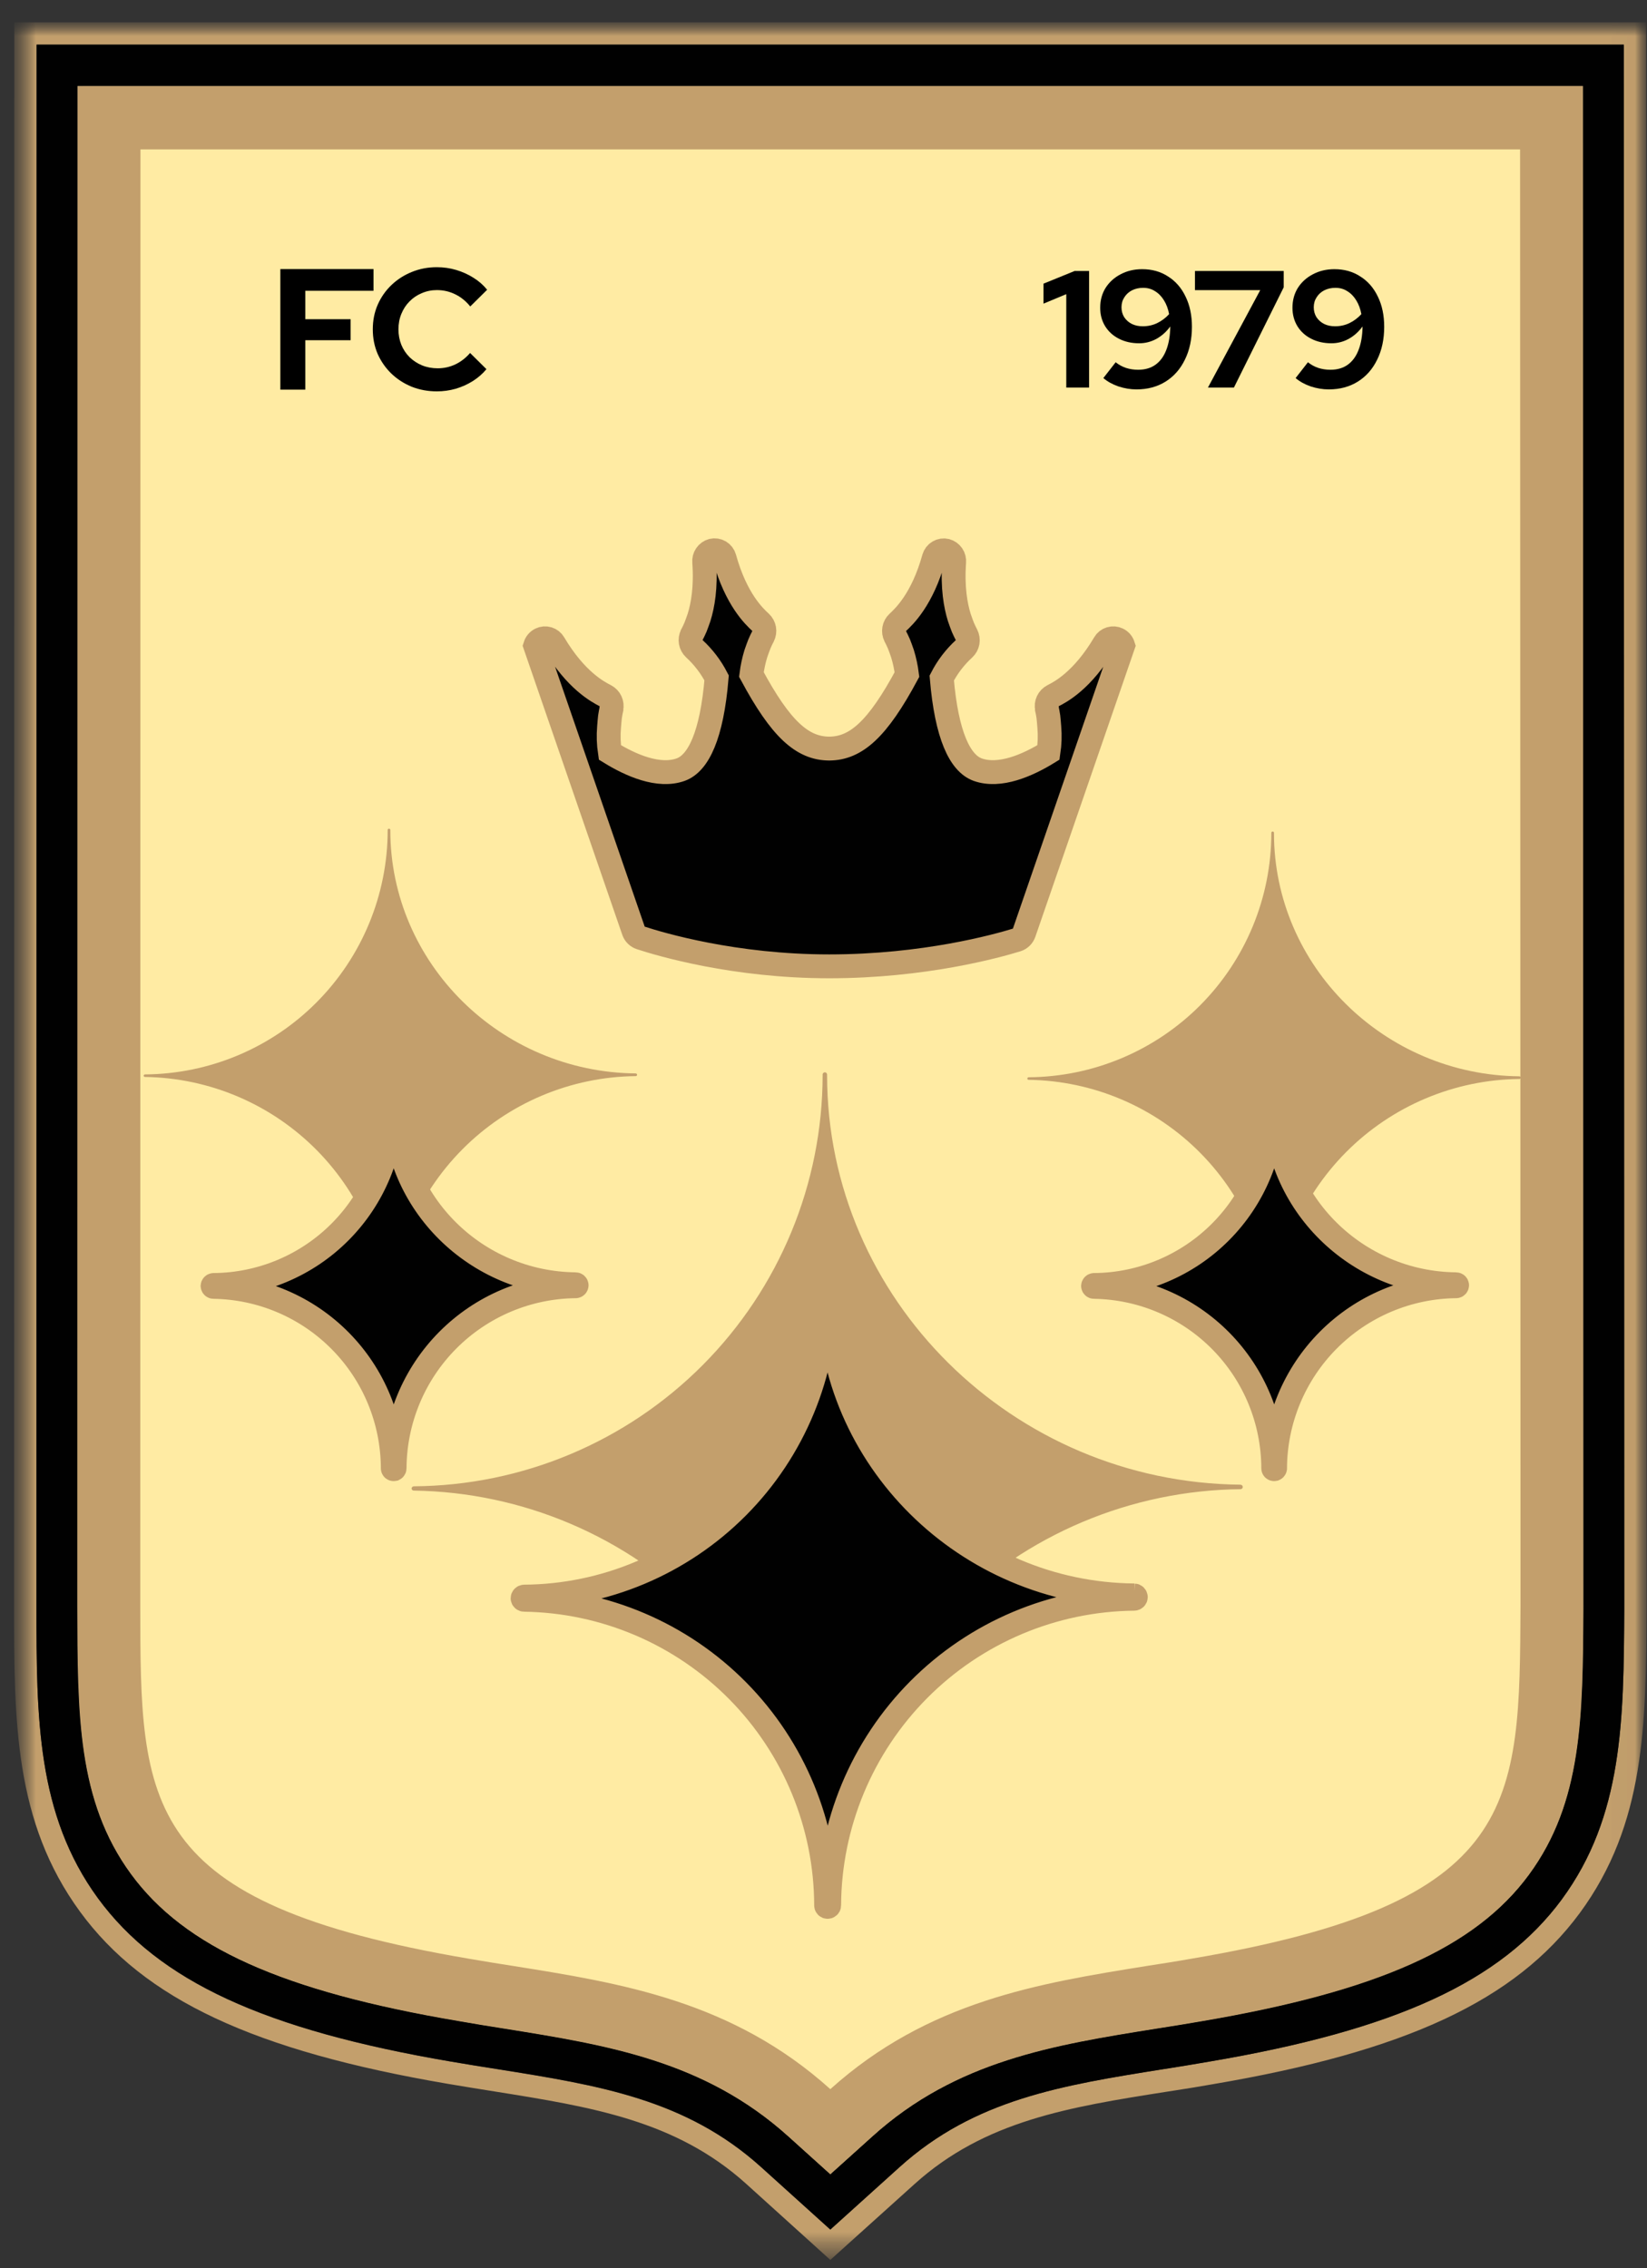 <svg width="69" height="95" viewBox="0 0 69 95" fill="none" xmlns="http://www.w3.org/2000/svg">
<rect x="0" y="0" width="69" height="95" fill="#333333" stroke="none"/>
<mask id="mask0_1320_2248" style="mask-type:luminance" maskUnits="userSpaceOnUse" x="0" y="0" width="69" height="95">
<path d="M68.986 0.933H0.588V94.654H68.986V0.933Z" fill="white"/>
</mask>
<g mask="url(#mask0_1320_2248)">
<mask id="mask1_1320_2248" style="mask-type:luminance" maskUnits="userSpaceOnUse" x="0" y="0" width="69" height="95">
<path d="M68.986 0.933H0.588V94.654H68.986V0.933Z" fill="white"/>
</mask>
<g mask="url(#mask1_1320_2248)">
<path d="M3.244 3.6L3.237 67.267C3.237 71.836 3.246 75.438 5.481 78.494C7.715 81.55 11.825 83.408 19.206 84.657C19.872 84.774 20.512 84.879 21.124 84.974C25.435 85.664 29.507 86.316 33.027 89.492L34.786 91.076L36.544 89.492C40.066 86.314 44.137 85.664 48.447 84.974L48.658 84.941C49.217 84.853 49.784 84.763 50.364 84.661C57.724 83.411 61.816 81.58 64.055 78.529C66.294 75.477 66.314 71.913 66.337 67.385L66.317 3.598L3.244 3.6Z" fill="#FFEBA3"/>
<path d="M11.745 16.321V11.271H15.648V12.18H12.791V13.371H14.689V14.251H12.791V16.321H11.745Z" fill="black"/>
<path d="M18.301 16.393C17.926 16.393 17.575 16.328 17.248 16.199C16.921 16.064 16.635 15.879 16.39 15.643C16.149 15.408 15.959 15.133 15.82 14.821C15.685 14.503 15.618 14.162 15.618 13.796C15.618 13.426 15.685 13.085 15.82 12.772C15.959 12.454 16.151 12.178 16.397 11.942C16.642 11.707 16.926 11.524 17.248 11.394C17.575 11.259 17.926 11.192 18.301 11.192C18.58 11.192 18.85 11.23 19.109 11.307C19.369 11.384 19.61 11.492 19.831 11.632C20.057 11.771 20.249 11.94 20.408 12.137L19.701 12.837C19.518 12.611 19.307 12.44 19.066 12.325C18.831 12.209 18.576 12.151 18.301 12.151C18.075 12.151 17.864 12.195 17.667 12.281C17.469 12.363 17.299 12.479 17.154 12.628C17.01 12.772 16.897 12.945 16.815 13.147C16.733 13.344 16.693 13.561 16.693 13.796C16.693 14.027 16.733 14.244 16.815 14.446C16.897 14.643 17.012 14.816 17.162 14.965C17.311 15.109 17.484 15.222 17.681 15.304C17.883 15.386 18.102 15.427 18.337 15.427C18.602 15.427 18.85 15.371 19.081 15.261C19.311 15.15 19.516 14.992 19.694 14.785L20.379 15.463C20.22 15.655 20.03 15.821 19.809 15.961C19.588 16.1 19.348 16.208 19.088 16.285C18.833 16.357 18.571 16.393 18.301 16.393Z" fill="black"/>
<path d="M49.93 82.041C49.279 82.158 48.652 82.253 48.037 82.349C43.536 83.073 38.888 83.816 34.786 87.508C30.686 83.818 26.04 83.072 21.538 82.354C20.93 82.258 20.298 82.159 19.648 82.045C5.871 79.703 5.885 75.637 5.876 67.235L5.884 6.258H63.683L63.701 67.241C63.657 75.634 63.701 79.703 49.93 82.041ZM3.244 3.6L3.237 67.267C3.237 71.836 3.246 75.438 5.481 78.494C7.715 81.55 11.825 83.408 19.206 84.657C19.872 84.774 20.512 84.879 21.124 84.974C25.435 85.664 29.507 86.316 33.027 89.492L34.786 91.076L36.544 89.492C40.066 86.314 44.137 85.664 48.447 84.974L48.658 84.941C49.217 84.853 49.784 84.763 50.364 84.661C57.724 83.411 61.816 81.58 64.055 78.529C66.294 75.477 66.314 71.913 66.337 67.385L66.317 3.598L3.244 3.6Z" fill="#C39F6C"/>
<path d="M65.428 79.559C62.889 82.999 58.468 85.032 50.649 86.354C50.1 86.449 49.556 86.536 49.021 86.623L48.72 86.67C44.489 87.344 40.834 87.927 37.685 90.77L34.786 93.39L31.886 90.776C28.734 87.932 25.083 87.349 20.851 86.675C20.239 86.579 19.592 86.476 18.916 86.359C11.068 85.025 6.641 82.978 4.106 79.518C1.539 76.004 1.528 71.955 1.528 67.271L1.534 1.87H68.028L68.047 67.398C68.022 72.049 67.997 76.068 65.428 79.549M68.963 0.933H0.598L0.589 67.266C0.589 72.117 0.601 76.309 3.351 80.072C6.039 83.747 10.647 85.9 18.757 87.284C19.437 87.4 20.089 87.504 20.705 87.602C24.788 88.254 28.313 88.816 31.26 91.473L34.786 94.661L38.314 91.483C41.257 88.827 44.785 88.259 48.869 87.617L49.167 87.571C49.71 87.489 50.257 87.398 50.808 87.301C58.891 85.93 63.484 83.787 66.182 80.133C68.932 76.396 68.957 72.235 68.984 67.396L68.963 0.933Z" fill="#C39F6C"/>
<path d="M64.055 78.529C61.809 81.579 57.716 83.408 50.368 84.661C49.782 84.764 49.221 84.853 48.664 84.941L48.451 84.974C44.137 85.664 40.063 86.314 36.548 89.492L34.786 91.078L33.028 89.492C29.504 86.316 25.434 85.664 21.125 84.974C20.513 84.879 19.873 84.774 19.207 84.657C11.828 83.408 7.727 81.565 5.482 78.494C3.236 75.423 3.25 71.832 3.238 67.267L3.245 3.6H66.317L66.337 67.384C66.312 71.912 66.293 75.49 64.055 78.528M1.533 1.87L1.527 67.26C1.527 71.945 1.537 75.993 4.103 79.507C6.641 82.971 11.062 85.017 18.916 86.354C19.591 86.47 20.239 86.573 20.852 86.668C25.084 87.343 28.736 87.927 31.887 90.769L34.786 93.389L37.686 90.775C40.837 87.932 44.492 87.349 48.721 86.674L49.021 86.628C49.557 86.542 50.1 86.454 50.65 86.357C58.471 85.031 62.89 82.997 65.43 79.563C67.997 76.074 68.022 72.057 68.048 67.406L68.027 1.87H1.533Z" fill="#010101"/>
</g>
<path d="M51.985 62.189C42.427 62.104 34.65 54.408 34.65 45.029C34.652 45.017 34.652 45.004 34.649 44.992C34.647 44.98 34.642 44.968 34.635 44.958C34.628 44.948 34.619 44.939 34.609 44.932C34.598 44.925 34.587 44.921 34.575 44.918C34.562 44.916 34.55 44.916 34.538 44.918C34.526 44.921 34.514 44.926 34.504 44.933C34.493 44.94 34.485 44.949 34.478 44.959C34.471 44.969 34.466 44.981 34.464 44.993C34.461 45.005 34.461 45.017 34.464 45.029C34.459 49.579 32.656 53.943 29.448 57.17C26.24 60.397 21.887 62.225 17.337 62.257C17.312 62.258 17.288 62.268 17.271 62.285C17.253 62.303 17.243 62.327 17.242 62.351C17.244 62.375 17.255 62.397 17.273 62.413C17.29 62.428 17.313 62.437 17.337 62.436C21.899 62.502 26.252 64.359 29.459 67.604C32.666 70.85 34.469 75.225 34.48 79.788C34.48 79.798 34.481 79.809 34.485 79.819C34.489 79.829 34.495 79.838 34.502 79.846C34.509 79.854 34.518 79.86 34.528 79.865C34.537 79.869 34.548 79.872 34.558 79.872C34.57 79.873 34.581 79.872 34.593 79.868C34.603 79.865 34.614 79.859 34.623 79.851C34.631 79.844 34.638 79.835 34.644 79.824C34.649 79.814 34.652 79.802 34.653 79.791C34.675 75.195 36.504 70.792 39.745 67.534C42.986 64.276 47.38 62.423 51.975 62.377C51.999 62.376 52.021 62.366 52.038 62.349C52.055 62.332 52.065 62.31 52.066 62.286C52.066 62.262 52.057 62.238 52.04 62.221C52.023 62.203 52 62.193 51.975 62.192" fill="#C39F6C"/>
<path d="M26.643 44.963C20.969 44.913 16.352 40.344 16.352 34.776C16.353 34.769 16.353 34.762 16.352 34.755C16.351 34.747 16.348 34.741 16.343 34.734C16.339 34.728 16.334 34.723 16.328 34.719C16.322 34.715 16.315 34.712 16.308 34.711C16.3 34.709 16.293 34.709 16.286 34.711C16.279 34.712 16.272 34.715 16.266 34.719C16.259 34.724 16.254 34.729 16.25 34.735C16.246 34.741 16.243 34.748 16.242 34.755C16.24 34.762 16.24 34.77 16.242 34.776C16.239 37.478 15.169 40.068 13.264 41.984C11.36 43.899 8.776 44.985 6.075 45.004C6.06 45.004 6.046 45.01 6.036 45.02C6.025 45.031 6.019 45.045 6.019 45.059C6.02 45.074 6.026 45.087 6.037 45.096C6.047 45.105 6.061 45.11 6.075 45.11C8.783 45.149 11.367 46.251 13.271 48.178C15.174 50.104 16.245 52.702 16.252 55.41C16.251 55.416 16.252 55.423 16.255 55.429C16.257 55.435 16.26 55.44 16.264 55.445C16.269 55.45 16.274 55.453 16.28 55.456C16.285 55.459 16.292 55.46 16.298 55.46C16.305 55.461 16.312 55.46 16.318 55.458C16.325 55.456 16.331 55.452 16.336 55.448C16.341 55.443 16.346 55.438 16.349 55.432C16.352 55.426 16.354 55.419 16.354 55.412C16.367 52.684 17.453 50.07 19.377 48.136C21.301 46.202 23.909 45.102 26.637 45.075C26.651 45.074 26.664 45.068 26.674 45.058C26.684 45.048 26.69 45.035 26.691 45.021C26.691 45.006 26.686 44.992 26.675 44.982C26.665 44.971 26.651 44.965 26.637 44.965" fill="#C39F6C"/>
<path d="M63.663 45.083C57.989 45.033 53.372 40.464 53.372 34.897C53.374 34.889 53.374 34.882 53.372 34.875C53.371 34.867 53.368 34.861 53.364 34.854C53.36 34.848 53.354 34.843 53.348 34.839C53.342 34.835 53.335 34.832 53.328 34.831C53.321 34.829 53.313 34.829 53.306 34.831C53.299 34.832 53.292 34.835 53.286 34.839C53.28 34.843 53.275 34.849 53.27 34.855C53.266 34.861 53.264 34.868 53.262 34.875C53.26 34.882 53.26 34.889 53.262 34.897C53.259 37.598 52.189 40.188 50.285 42.104C48.38 44.019 45.796 45.105 43.095 45.123C43.08 45.124 43.066 45.13 43.056 45.14C43.046 45.151 43.039 45.165 43.039 45.179C43.04 45.194 43.047 45.207 43.057 45.216C43.067 45.225 43.081 45.23 43.095 45.23C45.803 45.269 48.388 46.371 50.291 48.298C52.194 50.224 53.265 52.822 53.272 55.53C53.272 55.536 53.273 55.543 53.275 55.549C53.277 55.555 53.28 55.56 53.285 55.565C53.289 55.569 53.294 55.573 53.3 55.576C53.306 55.579 53.312 55.58 53.318 55.58C53.325 55.581 53.332 55.58 53.339 55.578C53.345 55.576 53.351 55.572 53.356 55.568C53.361 55.563 53.366 55.558 53.369 55.552C53.372 55.546 53.374 55.539 53.374 55.532C53.387 52.804 54.473 50.19 56.397 48.256C58.321 46.322 60.929 45.222 63.657 45.195C63.671 45.194 63.684 45.188 63.694 45.178C63.704 45.168 63.71 45.155 63.711 45.141C63.711 45.126 63.706 45.112 63.696 45.102C63.685 45.092 63.672 45.085 63.657 45.085" fill="#C39F6C"/>
<path d="M34.739 40.477C38.717 40.477 41.773 39.625 42.602 39.369C42.672 39.347 42.735 39.31 42.787 39.259C42.839 39.208 42.878 39.146 42.902 39.077L47.054 27.043C47.036 26.986 47.007 26.933 46.968 26.887C46.928 26.842 46.88 26.805 46.826 26.779C46.729 26.732 46.618 26.723 46.515 26.755C46.412 26.786 46.325 26.855 46.271 26.948C45.35 28.507 44.423 28.987 44.118 29.141L44.108 29.146C44.015 29.195 43.94 29.273 43.895 29.369C43.85 29.464 43.839 29.572 43.861 29.675C43.861 29.675 43.861 29.684 43.861 29.689V29.7C43.878 29.775 43.901 29.883 43.921 30.023C43.934 30.143 43.948 30.293 43.96 30.459C43.99 30.811 43.978 31.166 43.925 31.517C43.058 32.052 41.886 32.57 40.957 32.237C40.222 31.97 39.657 30.81 39.454 28.4C39.689 27.942 40.004 27.529 40.382 27.181L40.391 27.173C40.468 27.101 40.52 27.006 40.538 26.902C40.556 26.798 40.54 26.691 40.492 26.597C40.49 26.593 40.488 26.589 40.487 26.584L40.481 26.573C40.446 26.507 40.396 26.405 40.34 26.278C40.296 26.166 40.245 26.025 40.19 25.867C40.033 25.361 39.898 24.61 39.973 23.552C39.984 23.444 39.957 23.336 39.896 23.247C39.835 23.158 39.744 23.093 39.64 23.064C39.532 23.038 39.418 23.055 39.322 23.112C39.226 23.168 39.156 23.259 39.125 23.366C38.64 25.116 37.87 25.827 37.617 26.066L37.608 26.073C37.531 26.145 37.479 26.24 37.461 26.344C37.443 26.448 37.459 26.555 37.507 26.649L37.512 26.662L37.518 26.673C37.553 26.739 37.603 26.842 37.659 26.968C37.703 27.08 37.755 27.221 37.809 27.379C37.897 27.665 37.959 27.958 37.996 28.255C36.763 30.549 35.861 31.349 34.739 31.356C33.616 31.349 32.714 30.549 31.48 28.253C31.517 27.956 31.579 27.663 31.667 27.376C31.721 27.219 31.773 27.078 31.817 26.966C31.872 26.837 31.923 26.737 31.958 26.67L31.963 26.659L31.969 26.647C32.017 26.553 32.033 26.446 32.015 26.342C31.997 26.238 31.945 26.142 31.867 26.071L31.859 26.063C31.606 25.828 30.836 25.118 30.351 23.364C30.321 23.256 30.25 23.165 30.155 23.108C30.059 23.052 29.945 23.034 29.836 23.06C29.732 23.089 29.641 23.154 29.58 23.243C29.519 23.332 29.492 23.44 29.503 23.547C29.579 24.605 29.443 25.359 29.286 25.863C29.231 26.02 29.18 26.162 29.136 26.274C29.08 26.403 29.03 26.503 28.995 26.569L28.989 26.58C28.988 26.584 28.986 26.589 28.984 26.593C28.936 26.687 28.92 26.794 28.938 26.898C28.956 27.002 29.008 27.097 29.085 27.169L29.094 27.177C29.472 27.525 29.786 27.938 30.022 28.395C29.821 30.81 29.256 31.97 28.518 32.237C27.591 32.57 26.418 32.052 25.551 31.517C25.498 31.166 25.486 30.811 25.516 30.459C25.528 30.29 25.542 30.143 25.555 30.023C25.575 29.883 25.598 29.775 25.615 29.7V29.689C25.615 29.684 25.615 29.679 25.615 29.675C25.637 29.572 25.625 29.464 25.581 29.369C25.536 29.273 25.461 29.195 25.368 29.146L25.358 29.141C25.053 28.983 24.126 28.503 23.205 26.948C23.151 26.855 23.064 26.786 22.961 26.755C22.858 26.723 22.747 26.732 22.65 26.779C22.596 26.805 22.548 26.842 22.508 26.887C22.469 26.933 22.439 26.986 22.421 27.043L26.543 38.995C26.566 39.062 26.604 39.123 26.655 39.173C26.706 39.223 26.767 39.261 26.835 39.283C27.665 39.555 30.763 40.477 34.739 40.477Z" fill="#010101" stroke="#C39F6C"/>
<path d="M47.524 66.827C40.473 66.764 34.735 61.087 34.735 54.168C34.737 54.159 34.737 54.149 34.735 54.14C34.733 54.131 34.729 54.123 34.724 54.115C34.719 54.108 34.712 54.101 34.705 54.096C34.697 54.091 34.689 54.088 34.68 54.086C34.671 54.084 34.661 54.084 34.653 54.086C34.644 54.088 34.635 54.092 34.627 54.097C34.62 54.102 34.613 54.108 34.608 54.116C34.603 54.124 34.6 54.132 34.598 54.141C34.596 54.15 34.596 54.159 34.598 54.168C34.594 57.524 33.264 60.744 30.898 63.124C28.531 65.505 25.32 66.854 21.963 66.877C21.945 66.878 21.927 66.885 21.914 66.898C21.901 66.911 21.894 66.928 21.893 66.947C21.895 66.964 21.902 66.98 21.916 66.992C21.928 67.004 21.945 67.01 21.963 67.009C25.328 67.058 28.54 68.427 30.906 70.822C33.271 73.216 34.602 76.444 34.61 79.81C34.61 79.818 34.611 79.826 34.614 79.833C34.616 79.841 34.621 79.847 34.626 79.853C34.631 79.859 34.638 79.864 34.645 79.867C34.652 79.87 34.66 79.872 34.668 79.872C34.676 79.873 34.685 79.872 34.693 79.869C34.701 79.867 34.709 79.862 34.715 79.857C34.721 79.851 34.727 79.844 34.731 79.837C34.734 79.829 34.737 79.821 34.737 79.812C34.754 76.422 36.103 73.174 38.494 70.77C40.885 68.366 44.126 67 47.516 66.966C47.534 66.965 47.55 66.957 47.563 66.945C47.575 66.933 47.583 66.916 47.584 66.899C47.584 66.881 47.577 66.863 47.564 66.85C47.552 66.837 47.535 66.83 47.516 66.829" fill="#010101"/>
<path d="M47.524 66.827C40.473 66.764 34.735 61.087 34.735 54.168C34.737 54.159 34.737 54.149 34.735 54.14C34.733 54.131 34.729 54.123 34.724 54.115C34.719 54.108 34.712 54.101 34.705 54.096C34.697 54.091 34.689 54.088 34.68 54.086C34.671 54.084 34.661 54.084 34.653 54.086C34.644 54.088 34.635 54.092 34.627 54.097C34.62 54.102 34.613 54.108 34.608 54.116C34.603 54.124 34.6 54.132 34.598 54.141C34.596 54.15 34.596 54.159 34.598 54.168C34.594 57.524 33.264 60.744 30.898 63.124C28.531 65.505 25.32 66.854 21.963 66.877C21.945 66.878 21.927 66.885 21.914 66.898C21.901 66.911 21.894 66.928 21.893 66.947C21.895 66.964 21.902 66.98 21.916 66.992C21.928 67.004 21.945 67.01 21.963 67.009C25.328 67.058 28.54 68.427 30.906 70.822C33.271 73.216 34.602 76.444 34.61 79.81C34.61 79.818 34.611 79.826 34.614 79.833C34.616 79.841 34.621 79.847 34.626 79.853C34.631 79.859 34.638 79.864 34.645 79.867C34.652 79.87 34.66 79.872 34.668 79.872C34.676 79.873 34.685 79.872 34.693 79.869C34.701 79.867 34.709 79.862 34.715 79.857C34.721 79.851 34.727 79.844 34.731 79.837C34.734 79.829 34.737 79.821 34.737 79.812C34.754 76.422 36.103 73.174 38.494 70.77C40.885 68.366 44.126 67 47.516 66.966C47.534 66.965 47.55 66.957 47.563 66.945C47.575 66.933 47.583 66.916 47.584 66.899C47.584 66.881 47.577 66.863 47.564 66.85C47.552 66.837 47.535 66.83 47.516 66.829" stroke="#C39F6C"/>
<path d="M24.121 53.794C19.936 53.757 16.53 50.387 16.53 46.28C16.531 46.274 16.531 46.269 16.529 46.263C16.528 46.258 16.526 46.253 16.523 46.248C16.52 46.244 16.516 46.24 16.512 46.237C16.507 46.234 16.502 46.232 16.497 46.231C16.491 46.23 16.486 46.23 16.481 46.231C16.475 46.232 16.47 46.234 16.466 46.237C16.461 46.24 16.457 46.244 16.454 46.249C16.451 46.254 16.449 46.258 16.448 46.264C16.447 46.269 16.447 46.274 16.448 46.28C16.446 48.272 15.657 50.183 14.252 51.596C12.847 53.01 10.94 53.81 8.948 53.824C8.937 53.825 8.927 53.829 8.919 53.837C8.911 53.844 8.907 53.855 8.906 53.866C8.907 53.876 8.912 53.886 8.92 53.892C8.927 53.899 8.937 53.903 8.948 53.903C10.946 53.932 12.852 54.745 14.256 56.166C15.661 57.587 16.45 59.503 16.456 61.502C16.455 61.506 16.456 61.511 16.458 61.515C16.459 61.52 16.462 61.524 16.465 61.527C16.468 61.531 16.472 61.533 16.476 61.535C16.48 61.537 16.485 61.538 16.49 61.538C16.495 61.539 16.5 61.538 16.505 61.537C16.509 61.535 16.514 61.533 16.518 61.529C16.522 61.526 16.525 61.522 16.527 61.517C16.529 61.513 16.531 61.508 16.531 61.503C16.541 59.49 17.342 57.562 18.761 56.135C20.181 54.708 22.104 53.897 24.117 53.877C24.127 53.876 24.137 53.872 24.145 53.864C24.152 53.857 24.156 53.847 24.157 53.837C24.157 53.826 24.153 53.816 24.145 53.808C24.138 53.801 24.128 53.796 24.117 53.796" fill="#010101"/>
<path d="M24.121 53.794C19.936 53.757 16.53 50.387 16.53 46.28C16.531 46.274 16.531 46.269 16.529 46.263C16.528 46.258 16.526 46.253 16.523 46.248C16.52 46.244 16.516 46.24 16.512 46.237C16.507 46.234 16.502 46.232 16.497 46.231C16.491 46.23 16.486 46.23 16.481 46.231C16.475 46.232 16.47 46.234 16.466 46.237C16.461 46.24 16.457 46.244 16.454 46.249C16.451 46.254 16.449 46.258 16.448 46.264C16.447 46.269 16.447 46.274 16.448 46.28C16.446 48.272 15.657 50.183 14.252 51.596C12.847 53.01 10.94 53.81 8.948 53.824C8.937 53.825 8.927 53.829 8.919 53.837C8.911 53.844 8.907 53.855 8.906 53.866C8.907 53.876 8.912 53.886 8.92 53.892C8.927 53.899 8.937 53.903 8.948 53.903C10.946 53.932 12.852 54.745 14.256 56.166C15.661 57.587 16.45 59.503 16.456 61.502C16.455 61.506 16.456 61.511 16.458 61.515C16.459 61.52 16.462 61.524 16.465 61.527C16.468 61.531 16.472 61.533 16.476 61.535C16.48 61.537 16.485 61.538 16.49 61.538C16.495 61.539 16.5 61.538 16.505 61.537C16.509 61.535 16.514 61.533 16.518 61.529C16.522 61.526 16.525 61.522 16.527 61.517C16.529 61.513 16.531 61.508 16.531 61.503C16.541 59.49 17.342 57.562 18.761 56.135C20.181 54.708 22.104 53.897 24.117 53.877C24.127 53.876 24.137 53.872 24.145 53.864C24.152 53.857 24.156 53.847 24.157 53.837C24.157 53.826 24.153 53.816 24.145 53.808C24.138 53.801 24.128 53.796 24.117 53.796" stroke="#C39F6C"/>
<path d="M61.008 53.794C56.822 53.757 53.416 50.387 53.416 46.28C53.417 46.274 53.417 46.269 53.416 46.263C53.415 46.258 53.413 46.253 53.41 46.248C53.407 46.244 53.403 46.24 53.398 46.237C53.394 46.234 53.389 46.232 53.383 46.231C53.378 46.23 53.373 46.23 53.367 46.231C53.362 46.232 53.357 46.234 53.352 46.237C53.348 46.24 53.344 46.244 53.341 46.249C53.338 46.254 53.336 46.258 53.335 46.264C53.334 46.269 53.334 46.274 53.335 46.28C53.333 48.272 52.543 50.183 51.138 51.596C49.733 53.01 47.827 53.81 45.834 53.824C45.824 53.825 45.813 53.829 45.806 53.837C45.798 53.844 45.794 53.855 45.793 53.866C45.794 53.876 45.799 53.886 45.806 53.892C45.814 53.899 45.824 53.903 45.834 53.903C47.832 53.932 49.739 54.745 51.143 56.166C52.547 57.587 53.337 59.503 53.342 61.502C53.342 61.506 53.343 61.511 53.344 61.515C53.346 61.52 53.348 61.524 53.352 61.527C53.355 61.531 53.359 61.533 53.363 61.535C53.367 61.537 53.372 61.538 53.376 61.538C53.381 61.539 53.386 61.538 53.391 61.537C53.396 61.535 53.401 61.533 53.404 61.529C53.408 61.526 53.411 61.522 53.414 61.517C53.416 61.513 53.417 61.508 53.418 61.503C53.427 59.49 54.228 57.562 55.648 56.135C57.067 54.708 58.991 53.897 61.004 53.877C61.014 53.876 61.024 53.872 61.031 53.864C61.038 53.857 61.043 53.847 61.044 53.837C61.044 53.826 61.039 53.816 61.032 53.808C61.025 53.801 61.014 53.796 61.004 53.796" fill="#010101"/>
<path d="M61.008 53.794C56.822 53.757 53.416 50.387 53.416 46.28C53.417 46.274 53.417 46.269 53.416 46.263C53.415 46.258 53.413 46.253 53.41 46.248C53.407 46.244 53.403 46.24 53.398 46.237C53.394 46.234 53.389 46.232 53.383 46.231C53.378 46.23 53.373 46.23 53.367 46.231C53.362 46.232 53.357 46.234 53.352 46.237C53.348 46.24 53.344 46.244 53.341 46.249C53.338 46.254 53.336 46.258 53.335 46.264C53.334 46.269 53.334 46.274 53.335 46.28C53.333 48.272 52.543 50.183 51.138 51.596C49.733 53.01 47.827 53.81 45.834 53.824C45.824 53.825 45.813 53.829 45.806 53.837C45.798 53.844 45.794 53.855 45.793 53.866C45.794 53.876 45.799 53.886 45.806 53.892C45.814 53.899 45.824 53.903 45.834 53.903C47.832 53.932 49.739 54.745 51.143 56.166C52.547 57.587 53.337 59.503 53.342 61.502C53.342 61.506 53.343 61.511 53.344 61.515C53.346 61.52 53.348 61.524 53.352 61.527C53.355 61.531 53.359 61.533 53.363 61.535C53.367 61.537 53.372 61.538 53.376 61.538C53.381 61.539 53.386 61.538 53.391 61.537C53.396 61.535 53.401 61.533 53.404 61.529C53.408 61.526 53.411 61.522 53.414 61.517C53.416 61.513 53.417 61.508 53.418 61.503C53.427 59.49 54.228 57.562 55.648 56.135C57.067 54.708 58.991 53.897 61.004 53.877C61.014 53.876 61.024 53.872 61.031 53.864C61.038 53.857 61.043 53.847 61.044 53.837C61.044 53.826 61.039 53.816 61.032 53.808C61.025 53.801 61.014 53.796 61.004 53.796" stroke="#C39F6C"/>
<path d="M44.671 16.234V12.321L43.716 12.719V11.882L45.02 11.351H45.627V16.234H44.671Z" fill="black"/>
<path d="M47.849 11.275C48.263 11.275 48.626 11.377 48.938 11.582C49.254 11.782 49.498 12.063 49.67 12.426C49.847 12.788 49.935 13.209 49.935 13.688C49.935 14.209 49.837 14.667 49.642 15.062C49.451 15.457 49.182 15.764 48.833 15.983C48.484 16.201 48.077 16.311 47.612 16.311C47.361 16.311 47.108 16.269 46.852 16.185C46.601 16.097 46.392 15.98 46.224 15.836L46.74 15.174C46.875 15.281 47.019 15.36 47.173 15.411C47.331 15.462 47.501 15.488 47.682 15.488C47.97 15.488 48.212 15.418 48.407 15.278C48.607 15.134 48.758 14.927 48.861 14.658C48.968 14.383 49.023 14.055 49.028 13.674C48.865 13.897 48.67 14.072 48.442 14.197C48.219 14.318 47.98 14.379 47.724 14.379C47.408 14.379 47.126 14.316 46.88 14.19C46.633 14.065 46.441 13.89 46.301 13.667C46.161 13.439 46.092 13.181 46.092 12.893C46.092 12.581 46.166 12.305 46.315 12.063C46.468 11.821 46.678 11.63 46.943 11.491C47.212 11.347 47.515 11.275 47.849 11.275ZM47.877 13.667C48.091 13.667 48.291 13.623 48.477 13.535C48.668 13.442 48.835 13.316 48.979 13.158C48.938 12.935 48.865 12.742 48.763 12.579C48.661 12.412 48.535 12.284 48.386 12.195C48.242 12.102 48.077 12.056 47.891 12.056C47.719 12.056 47.563 12.091 47.424 12.161C47.289 12.23 47.182 12.328 47.103 12.454C47.024 12.574 46.984 12.714 46.984 12.872C46.984 13.025 47.022 13.163 47.096 13.284C47.175 13.404 47.282 13.5 47.417 13.569C47.552 13.635 47.705 13.667 47.877 13.667Z" fill="black"/>
<path d="M50.606 16.234L52.796 12.154H50.062V11.351H53.78V12.035L51.694 16.234H50.606Z" fill="black"/>
<path d="M55.904 11.275C56.318 11.275 56.681 11.377 56.992 11.582C57.309 11.782 57.553 12.063 57.725 12.426C57.902 12.788 57.99 13.209 57.99 13.688C57.99 14.209 57.892 14.667 57.697 15.062C57.506 15.457 57.237 15.764 56.888 15.983C56.539 16.201 56.132 16.311 55.667 16.311C55.416 16.311 55.163 16.269 54.907 16.185C54.656 16.097 54.447 15.98 54.279 15.836L54.795 15.174C54.93 15.281 55.074 15.36 55.228 15.411C55.386 15.462 55.556 15.488 55.737 15.488C56.025 15.488 56.267 15.418 56.462 15.278C56.662 15.134 56.813 14.927 56.916 14.658C57.023 14.383 57.078 14.055 57.083 13.674C56.92 13.897 56.725 14.072 56.497 14.197C56.274 14.318 56.035 14.379 55.779 14.379C55.463 14.379 55.181 14.316 54.935 14.19C54.688 14.065 54.495 13.89 54.356 13.667C54.217 13.439 54.147 13.181 54.147 12.893C54.147 12.581 54.221 12.305 54.37 12.063C54.523 11.821 54.733 11.63 54.998 11.491C55.267 11.347 55.57 11.275 55.904 11.275ZM55.932 13.667C56.146 13.667 56.346 13.623 56.532 13.535C56.723 13.442 56.89 13.316 57.034 13.158C56.992 12.935 56.92 12.742 56.818 12.579C56.716 12.412 56.59 12.284 56.441 12.195C56.297 12.102 56.132 12.056 55.946 12.056C55.774 12.056 55.618 12.091 55.479 12.161C55.344 12.23 55.237 12.328 55.158 12.454C55.079 12.574 55.039 12.714 55.039 12.872C55.039 13.025 55.077 13.163 55.151 13.284C55.23 13.404 55.337 13.5 55.472 13.569C55.607 13.635 55.76 13.667 55.932 13.667Z" fill="black"/>
</g>
</svg>
